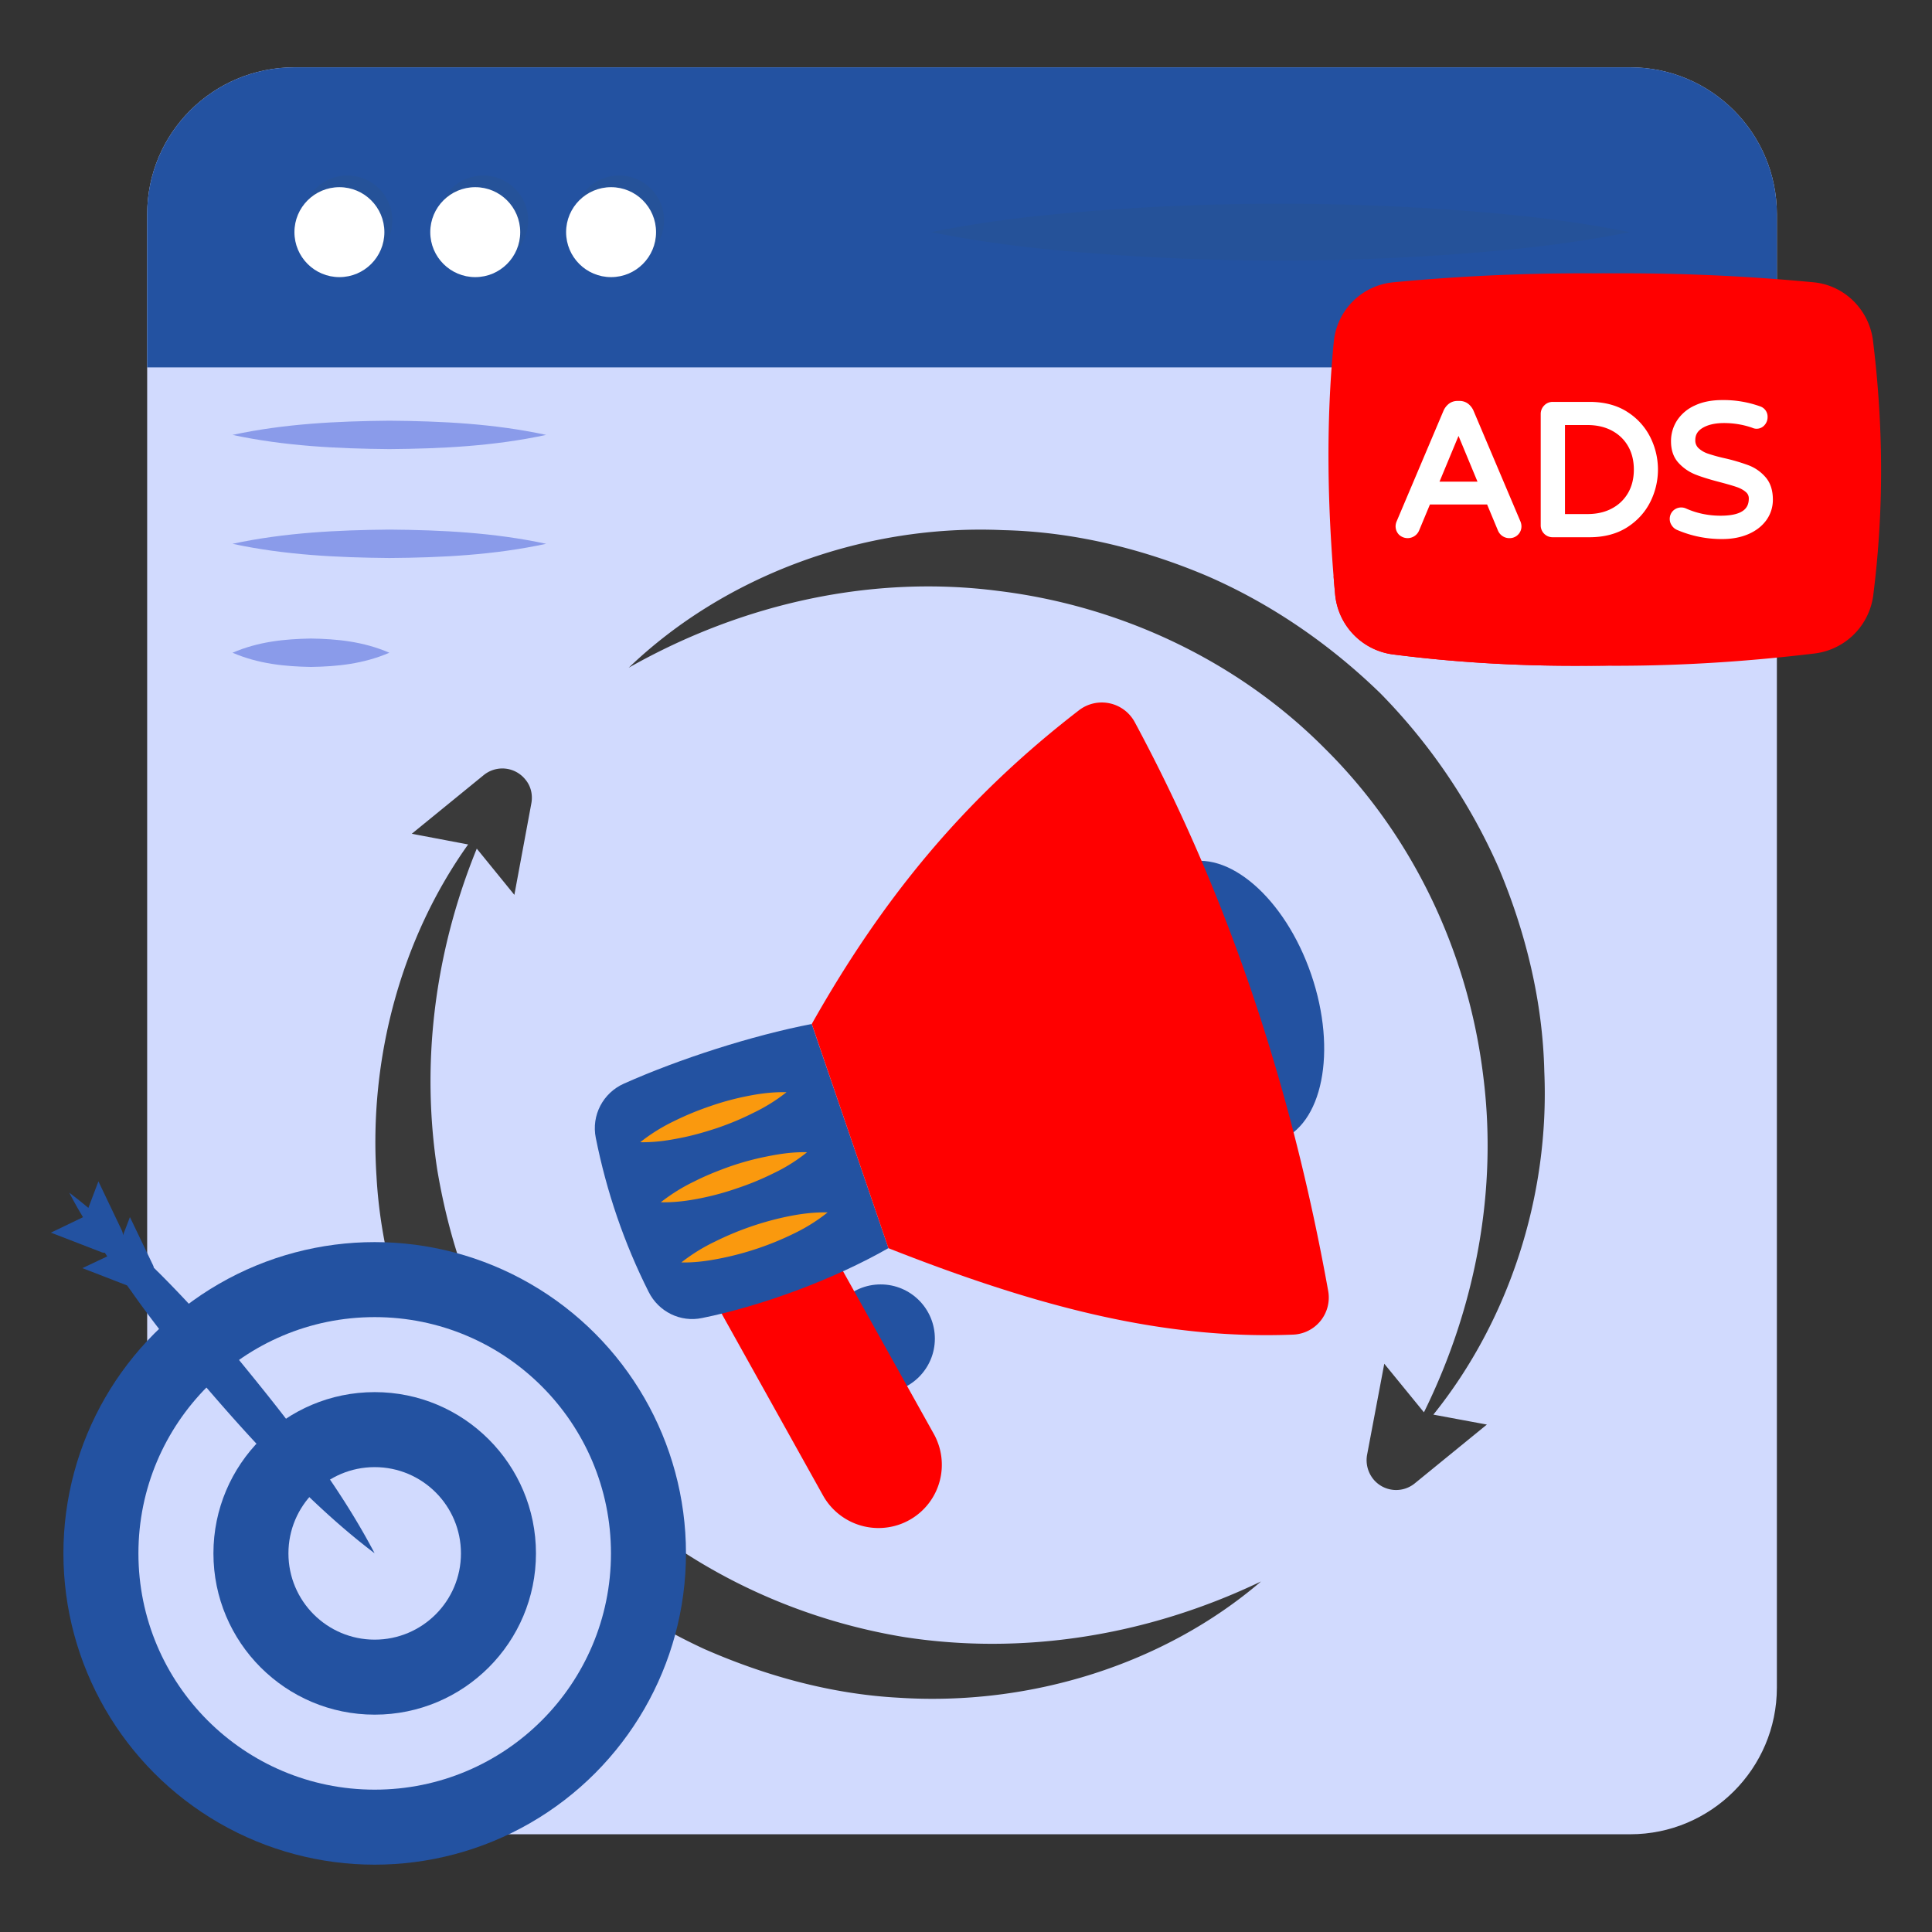 <svg xmlns="http://www.w3.org/2000/svg" version="1.1" xmlns:xlink="http://www.w3.org/1999/xlink" width="512" height="512" x="0" y="0" viewBox="0 0 68 68" style="enable-background:new 0 0 512 512" xml:space="preserve" class=""><rect x="0" y="0" width="68" height="68" fill="#333333" stroke="none"/><g><path fill="#d1dafe" d="M62.54 7.54V59.4c0 2.85-2.32 5.16-5.16 5.16H10.36c-2.86 0-5.18-2.31-5.18-5.16V7.54c0-2.86 2.32-5.17 5.18-5.17h47.02c2.84 0 5.16 2.31 5.16 5.17z" opacity="1" data-original="#d1dafe" class=""></path><path fill="#8a9bea" d="M8.184 15.307c1.84-.395 3.68-.483 5.52-.5 1.839.015 3.679.103 5.519.5-1.84.396-3.68.485-5.52.5-1.84-.017-3.68-.106-5.52-.5zM8.184 19.14c1.84-.394 3.68-.483 5.52-.5 1.839.015 3.679.104 5.519.5-1.84.397-3.68.486-5.52.5-1.84-.017-3.68-.105-5.52-.5zM8.184 22.974c.92-.395 1.84-.483 2.76-.5.92.015 1.84.103 2.76.5-.92.396-1.84.485-2.76.5-.92-.017-1.84-.106-2.76-.5z" opacity="1" data-original="#8a9bea"></path><path fill="#2352a1" d="M62.54 7.54v5.39H5.18V7.54c0-2.86 2.32-5.17 5.18-5.17h47.02c2.84 0 5.16 2.31 5.16 5.17z" opacity="1" data-original="#4269c4" class=""></path><circle cx="12.227" cy="7.76" r="1.583" fill="#255299" opacity="1" data-original="#255299"></circle><circle cx="17.008" cy="7.76" r="1.583" fill="#255299" opacity="1" data-original="#255299"></circle><circle cx="21.79" cy="7.76" r="1.583" fill="#255299" opacity="1" data-original="#255299"></circle><circle cx="11.946" cy="8.171" r="1.583" fill="#ffffff" opacity="1" data-original="#ffffff" class=""></circle><circle cx="16.727" cy="8.171" r="1.583" fill="#ffffff" opacity="1" data-original="#ffffff" class=""></circle><circle cx="21.508" cy="8.171" r="1.583" fill="#ffffff" opacity="1" data-original="#ffffff" class=""></circle><path fill="#255299" d="M57.363 8.17c-2.049.414-4.098.63-6.146.778a85.012 85.012 0 0 1-6.146.222 83.904 83.904 0 0 1-6.146-.22c-2.048-.146-4.097-.363-6.146-.78 2.049-.416 4.098-.633 6.146-.78a83.904 83.904 0 0 1 6.146-.219 85.012 85.012 0 0 1 6.146.222c2.048.147 4.097.364 6.146.778z" opacity="1" data-original="#255299"></path><circle cx="30.996" cy="47.115" r="1.908" fill="#2352a1" opacity="1" data-original="#fbad3e" class=""></circle><path fill="#ff0000" d="M33.03 50.836a2.226 2.226 0 0 1-1.39 2.827 2.238 2.238 0 0 1-2.67-1.023l-4.441-7.966 4.286-1.466 4.05 7.258c.068.12.122.246.164.37z" opacity="1" data-original="#b53016" class=""></path><ellipse cx="43.304" cy="35.299" fill="#2352a1" rx="3.004" ry="5.159" transform="rotate(-18.91 43.233 35.27)" opacity="1" data-original="#fbad3e" class=""></ellipse><path fill="#2352a1" d="M31.27 43.93c-1.91 1.09-4.43 2.03-6.56 2.46-.76.16-1.53-.22-1.88-.92-.86-1.71-1.48-3.52-1.86-5.42-.16-.79.25-1.58.99-1.91 1.95-.87 4.5-1.69 6.61-2.1z" opacity="1" data-original="#fbad3e" class=""></path><path fill="#ff0000" d="M31.27 43.932c5.308 2.093 9.718 3.223 14.248 3.042a1.306 1.306 0 0 0 1.231-1.53c-1.294-7.196-3.51-13.897-6.806-20.02a1.317 1.317 0 0 0-1.965-.426c-4.054 3.125-6.92 6.632-9.406 11.042z" opacity="1" data-original="#b53016" class=""></path><path fill="#fa990e" d="M23.924 40.057c-.447.09-.903.155-1.39.145a6.299 6.299 0 0 1 1.186-.74c.409-.203.833-.377 1.26-.523a9.68 9.68 0 0 1 1.317-.359c.447-.09.904-.15 1.386-.138a6.169 6.169 0 0 1-1.182.734c-.412.209-.831.38-1.26.527-.429.141-.868.269-1.317.354zM27.744 42.812c.447-.09.904-.15 1.386-.139a6.185 6.185 0 0 1-1.18.74 10.539 10.539 0 0 1-2.579.875c-.447.09-.902.156-1.39.146a6.297 6.297 0 0 1 1.188-.736 10.54 10.54 0 0 1 2.575-.886zM27.021 40.698c.447-.09.903-.155 1.384-.143a5.9 5.9 0 0 1-1.18.74 9.719 9.719 0 0 1-1.26.521 9.667 9.667 0 0 1-1.317.36c-.447.09-.904.15-1.39.14a6.313 6.313 0 0 1 1.187-.737c.406-.207.832-.375 1.258-.527a9.73 9.73 0 0 1 1.318-.354z" opacity="1" data-original="#fa990e" class=""></path><path fill="#3a3a3a" d="m50.449 49.79 1.884.35-2.536 2.068a1.036 1.036 0 0 1-1.462-.148 1.066 1.066 0 0 1-.22-.845l.607-3.216 1.396 1.71c1.856-3.768 2.591-7.894 2.086-11.845-.533-4.356-2.481-8.454-5.56-11.505-3.04-3.069-7.148-5.026-11.495-5.559-4.374-.57-8.95.395-13.02 2.701 3.381-3.243 8.279-5.063 13.177-4.842 2.444.055 4.888.643 7.167 1.608 2.27.983 4.346 2.417 6.12 4.144a20.598 20.598 0 0 1 4.153 6.129c.956 2.27 1.553 4.714 1.608 7.168.193 4.392-1.25 8.784-3.905 12.083zM44.384 55.662c-3.4 2.914-8.123 4.402-12.79 4.09-2.335-.129-4.641-.763-6.8-1.71a20.912 20.912 0 0 1-5.826-4.006c-1.645-1.7-3.024-3.666-4.007-5.816-.946-2.16-1.58-4.467-1.709-6.81-.276-4.171.882-8.407 3.225-11.688l-1.984-.376 2.536-2.068a1.038 1.038 0 0 1 1.46.156c.203.239.267.552.212.845l-.597 3.217-1.323-1.627c-1.498 3.676-1.967 7.59-1.388 11.32.35 2.068.965 4.072 1.93 5.9a18.964 18.964 0 0 0 3.593 5c2.922 2.92 6.772 4.85 10.907 5.53 4.153.644 8.537-.027 12.561-1.957z" opacity="1" data-original="#3a3a3a" class=""></path><path fill="#ff0000" d="M65.93 20.968a2.371 2.371 0 0 1-2.067 2.033c-4.683.564-9.138.577-13.379.034a2.35 2.35 0 0 1-2.046-2.127c-.282-3.087-.322-6.06-.047-8.877a2.325 2.325 0 0 1 2.086-2.094 70.606 70.606 0 0 1 13.366 0c1.087.108 1.946.973 2.08 2.053.382 3.1.376 6.086.007 8.978z" opacity="1" data-original="#3d5e2a" class=""></path><path fill="#ff0000" d="M64.484 20.968a2.371 2.371 0 0 1-2.067 2.033c-4.683.564-9.138.577-13.379.034a2.35 2.35 0 0 1-2.047-2.127c-.281-3.087-.322-6.06-.046-8.877a2.325 2.325 0 0 1 2.086-2.094 70.606 70.606 0 0 1 13.366 0c1.087.108 1.946.973 2.08 2.053.382 3.1.376 6.086.007 8.978z" opacity="1" data-original="#aec46e" class=""></path><path fill="#ff0000" d="M64.484 20.968a2.371 2.371 0 0 1-2.067 2.033c-4.683.564-9.138.577-13.379.034a2.35 2.35 0 0 1-2.047-2.127c-.02-.215-.04-.423-.053-.631 1.496.443 3.14.691 4.864.691 6.958 0 12.601-3.992 12.682-8.944.375 3.086.369 6.066 0 8.944z" opacity="1" data-original="#617f4d" class=""></path><path fill="#ffffff" d="M51.863 14.456a.63.63 0 0 0-.184-.241.49.49 0 0 0-.312-.103h-.064a.488.488 0 0 0-.312.103.629.629 0 0 0-.185.243l-1.643 3.879a.474.474 0 0 0-.043.18c0 .117.04.218.118.3a.439.439 0 0 0 .707-.139l.384-.922h2.012l.386.927c.036.079.09.142.16.188.072.047.152.07.239.07a.414.414 0 0 0 .424-.424.472.472 0 0 0-.043-.181zm.14 2.497h-1.337l.669-1.61zM57.265 14.49c-.362-.229-.806-.345-1.318-.345h-1.295a.411.411 0 0 0-.303.128.421.421 0 0 0-.121.302v3.91a.417.417 0 0 0 .424.424h1.295c.513 0 .956-.117 1.318-.346.36-.229.635-.53.818-.894a2.536 2.536 0 0 0 0-2.284 2.238 2.238 0 0 0-.818-.894zm.241 2.037c0 .31-.067.585-.201.819a1.41 1.41 0 0 1-.566.547c-.244.133-.535.2-.863.2h-.794V14.96h.794c.328 0 .618.068.863.2.243.131.433.315.566.548.134.234.201.51.201.819zM62.145 16.8a1.486 1.486 0 0 0-.587-.418 6.686 6.686 0 0 0-.84-.25 5.839 5.839 0 0 1-.608-.167.91.91 0 0 1-.331-.195.366.366 0 0 1-.11-.28c0-.186.08-.321.254-.427.19-.115.445-.173.758-.173.34 0 .674.056.987.164a.367.367 0 0 0 .442-.096.414.414 0 0 0 .103-.274.383.383 0 0 0-.268-.383 3.811 3.811 0 0 0-1.328-.22c-.37 0-.694.063-.962.19a1.463 1.463 0 0 0-.626.524 1.34 1.34 0 0 0-.215.74c0 .312.09.568.268.76.168.182.37.32.604.412.218.085.507.174.858.265.258.068.458.126.595.174.125.044.23.103.313.176.068.061.1.132.1.222 0 .26-.103.607-.993.607-.43 0-.839-.085-1.215-.253a.411.411 0 0 0-.465.087.402.402 0 0 0-.11.281c0 .083.025.162.076.234.048.07.111.122.186.153a3.97 3.97 0 0 0 1.586.32c.342 0 .65-.058.916-.172.27-.116.484-.282.636-.492a1.22 1.22 0 0 0 .23-.726c0-.323-.085-.587-.254-.783z" opacity="1" data-original="#ffffff" class=""></path><circle cx="13.188" cy="54.674" r="10.956" fill="#2352a1" opacity="1" data-original="#4269c4" class=""></circle><circle cx="13.188" cy="54.674" r="8.316" fill="#d1dafe" opacity="1" data-original="#d1dafe" class=""></circle><circle cx="13.188" cy="54.674" r="5.676" fill="#2352a1" opacity="1" data-original="#4269c4" class=""></circle><circle cx="13.188" cy="54.674" r="3.036" fill="#d1dafe" opacity="1" data-original="#d1dafe" class=""></circle><path fill="#2352a1" d="m3.776 44.22-.875.414 1.574.61c.064.097.137.185.201.283.805 1.14 1.677 2.217 2.568 3.284.901 1.047 1.821 2.082 2.81 3.065.979.984 2.006 1.945 3.13 2.793-.659-1.256-1.424-2.418-2.238-3.547-.804-1.13-1.676-2.208-2.558-3.286-.91-1.045-1.831-2.081-2.82-3.064-.052-.048-.104-.106-.156-.154-.001-.03-.012-.05-.023-.08l-.816-1.7-.245.64a.431.431 0 0 0-.048-.188l-.816-1.71-.354.934a17.339 17.339 0 0 0-.671-.535c.151.295.312.579.483.862l-1.13.544 1.767.683c.041.019.092.026.132.025.032.049.053.088.085.127z" opacity="1" data-original="#fbad3e" class=""></path></g></svg>